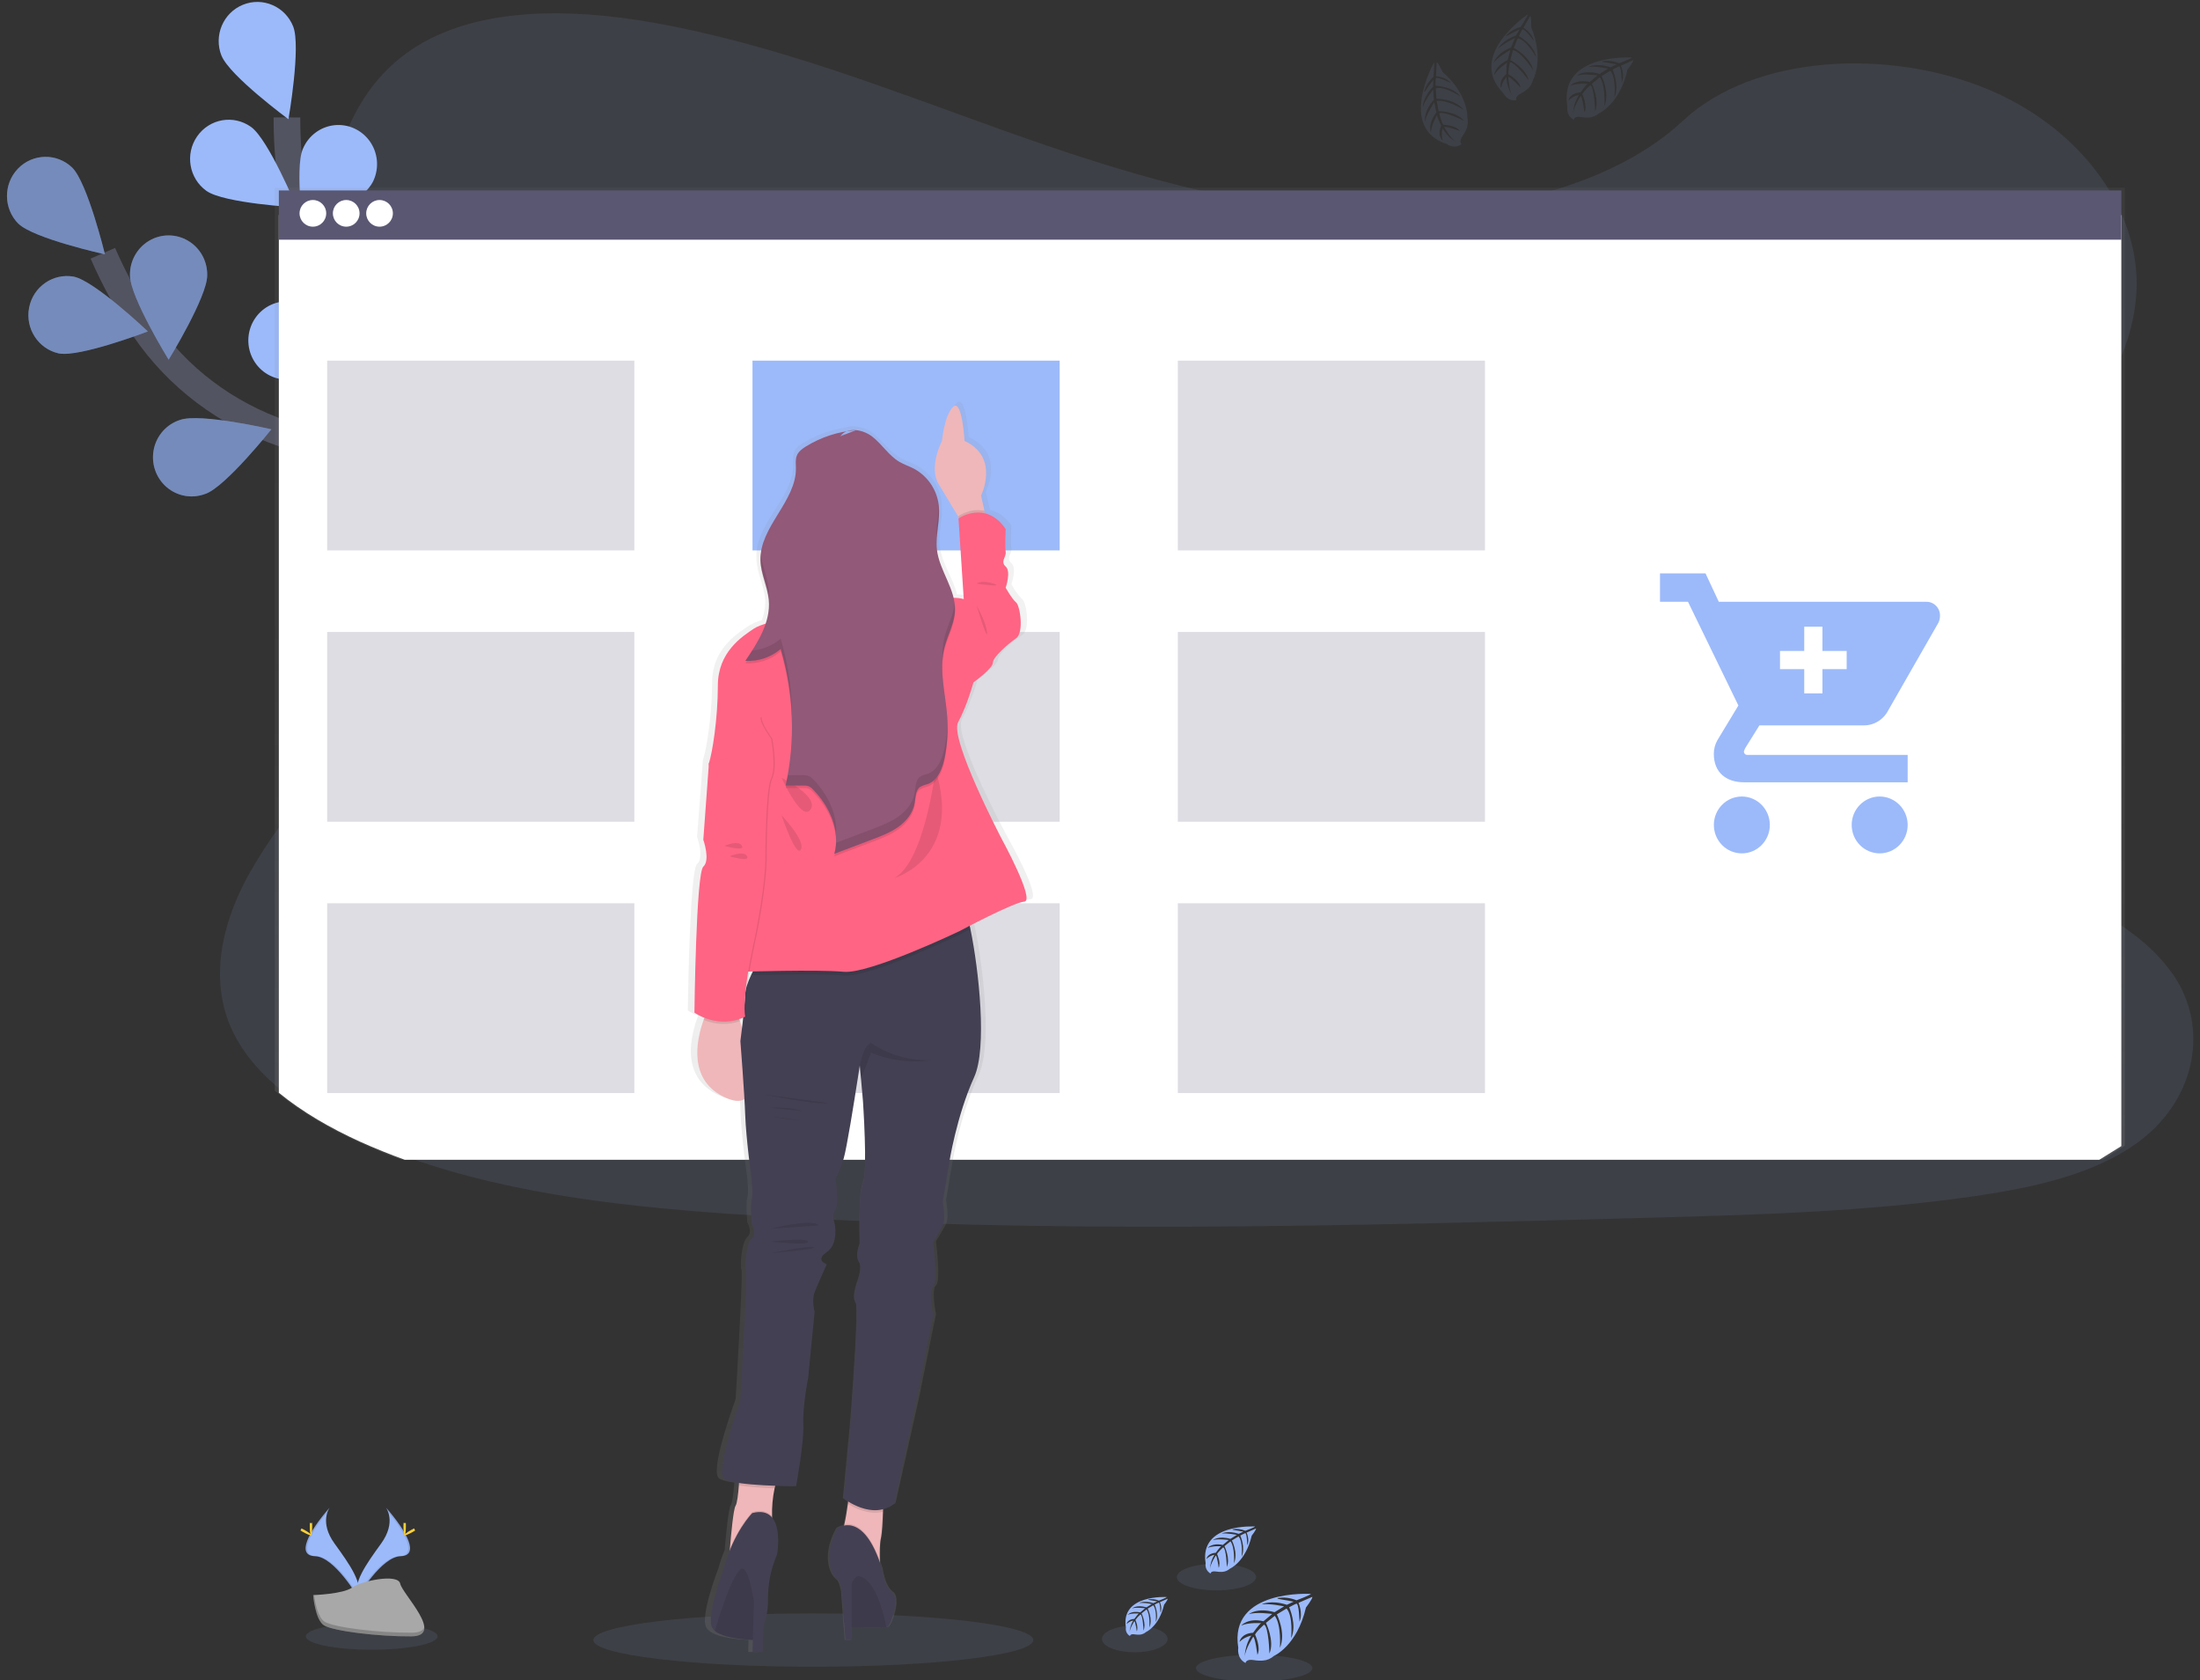<?xml version="1.0" encoding="UTF-8"?>
<svg width="165px" height="126px" viewBox="0 0 165 126" version="1.1" xmlns="http://www.w3.org/2000/svg" xmlns:xlink="http://www.w3.org/1999/xlink">
    <rect x="0" y="0" width="165" height="126" fill="#333333" stroke="none"/>
    <!-- Generator: Sketch 60 (88103) - https://sketch.com -->
    <title>add_to_cart</title>
    <desc>Created with Sketch.</desc>
    <defs>
        <linearGradient x1="49.999%" y1="100%" x2="49.999%" y2="0%" id="linearGradient-1">
            <stop stop-color="#808080" stop-opacity="0.25" offset="0%"></stop>
            <stop stop-color="#808080" stop-opacity="0.12" offset="54%"></stop>
            <stop stop-color="#808080" stop-opacity="0.1" offset="100%"></stop>
        </linearGradient>
        <linearGradient x1="50.014%" y1="99.998%" x2="50.014%" y2="-0.009%" id="linearGradient-2">
            <stop stop-color="#808080" stop-opacity="0.25" offset="0%"></stop>
            <stop stop-color="#808080" stop-opacity="0.12" offset="54%"></stop>
            <stop stop-color="#808080" stop-opacity="0.1" offset="100%"></stop>
        </linearGradient>
    </defs>
    <g id="Page-1" stroke="none" stroke-width="1" fill="none" fill-rule="evenodd">
        <g id="Homepage" transform="translate(-891, -948)">
            <g id="Use-Cases-Section" transform="translate(101, 840)">
                <g id="Ecommerce" transform="translate(790, 108)">
                    <g id="add_to_cart">
                        <path d="M160.536,85.526 C160.389,85.632 160.255,85.735 160.111,85.836 C159.581,86.207 159.026,86.542 158.45,86.839 C155.433,88.415 151.714,89.185 148.091,89.708 C139.966,90.881 131.672,91.109 123.412,91.333 C101.095,91.94 78.724,92.546 56.461,91.147 C47.665,90.595 38.675,89.671 30.704,86.839 C29.562,86.434 28.442,85.988 27.344,85.5 C25.123,84.511 22.99,83.307 21.216,81.869 C19.55,80.521 18.198,78.973 17.39,77.213 C15.706,73.547 16.597,69.43 18.52,65.836 C19.319,64.383 20.22,62.987 21.216,61.658 C22.701,59.635 24.339,57.67 25.833,55.648 C31.149,48.462 34.617,39.37 29.71,31.999 C28.3,29.881 26.262,28.022 25.113,25.812 C23.647,22.984 23.76,19.844 24.226,16.794 C24.287,16.407 24.351,16.023 24.418,15.644 C25.214,11.121 26.712,6.248 31.332,3.425 C36.13,0.491 42.944,0.639 48.899,1.682 C58.16,3.32 66.702,6.731 75.336,9.81 C83.969,12.889 93.001,15.702 102.489,16.004 C110.868,16.271 120.64,14.271 126.201,9.073 C131.601,4.025 141.753,3.64 149.07,6.69 C154.093,8.783 157.84,12.553 159.42,16.794 C159.74,17.646 159.971,18.527 160.108,19.426 C160.235,20.247 160.276,21.079 160.231,21.908 C160.209,22.317 160.167,22.723 160.108,23.124 C158.885,31.492 150.085,38.093 144.735,45.569 C142.121,49.22 140.276,53.606 142.073,57.543 C144.815,63.543 154.348,65.677 160.105,70.141 C161.188,70.954 162.142,71.923 162.934,73.017 C165.727,76.991 164.697,82.357 160.536,85.526 Z" id="Path" fill="#9CBAFA" opacity="0.1"></path>
                        <g id="d00831fc-a64a-413c-b5dd-d7bd6eafa01d" transform="translate(0.5, 0)">
                            <path d="M37.493,47.979 C37.493,47.979 30.808,35.976 20.734,32.519 C16.506,31.067 12.817,28.338 10.294,24.607 C9.099,22.835 8.068,20.956 7.213,18.994" id="Path" stroke="#535461" stroke-width="2"></path>
                            <path d="M0.878,16.772 C2.026,17.895 7.371,19.073 7.371,19.073 C7.371,19.073 6.063,13.696 4.912,12.567 C3.761,11.462 1.947,11.501 0.842,12.654 C-0.262,13.807 -0.246,15.645 0.878,16.778 L0.878,16.772 Z" id="Path" fill="#9CBAFA"></path>
                            <path d="M3.902,26.503 C5.47,26.818 10.587,24.855 10.587,24.855 C10.587,24.855 6.598,21.063 5.028,20.747 C3.477,20.471 1.991,21.501 1.685,23.067 C1.379,24.633 2.364,26.159 3.902,26.503 L3.902,26.503 Z" id="Path" fill="#9CBAFA"></path>
                            <path d="M14.911,37.037 C16.422,36.507 19.852,32.197 19.852,32.197 C19.852,32.197 14.521,30.961 13.011,31.492 C12.003,31.809 11.244,32.658 11.033,33.706 C10.821,34.755 11.19,35.837 11.995,36.53 C12.8,37.223 13.913,37.417 14.901,37.037 L14.911,37.037 Z" id="Path" fill="#9CBAFA"></path>
                            <path d="M25.011,43.101 C26.589,42.836 30.693,39.177 30.693,39.177 C30.693,39.177 25.646,37.047 24.068,37.31 C22.49,37.574 21.421,39.085 21.682,40.684 C21.942,42.283 23.433,43.365 25.011,43.101 L25.011,43.101 Z" id="Path" fill="#9CBAFA"></path>
                            <path d="M15.04,20.653 C15.04,22.273 12.148,26.974 12.148,26.974 C12.148,26.974 9.25,22.276 9.249,20.656 C9.225,19.592 9.772,18.599 10.678,18.06 C11.583,17.521 12.706,17.521 13.611,18.06 C14.517,18.599 15.064,19.592 15.04,20.656 L15.04,20.653 Z" id="Path" fill="#9CBAFA"></path>
                            <path d="M26.765,27.908 C26.287,29.454 22.138,33.061 22.138,33.061 C22.138,33.061 20.76,27.694 21.233,26.141 C21.76,24.663 23.343,23.869 24.823,24.339 C26.302,24.809 27.154,26.376 26.755,27.894 L26.765,27.908 Z" id="Path" fill="#9CBAFA"></path>
                            <path d="M37.206,36.529 C36.993,38.135 33.506,42.4 33.506,42.4 C33.506,42.4 31.253,37.353 31.471,35.747 C31.706,34.161 33.153,33.06 34.721,33.274 C36.289,33.488 37.398,34.937 37.211,36.529 L37.206,36.529 Z" id="Path" fill="#9CBAFA"></path>
                            <path d="M0.878,16.772 C2.026,17.895 7.371,19.073 7.371,19.073 C7.371,19.073 6.063,13.696 4.912,12.567 C3.761,11.462 1.947,11.501 0.842,12.654 C-0.262,13.807 -0.246,15.645 0.878,16.778 L0.878,16.772 Z" id="Path" fill="#000000" opacity="0.25"></path>
                            <path d="M3.902,26.503 C5.47,26.818 10.587,24.855 10.587,24.855 C10.587,24.855 6.598,21.063 5.028,20.747 C3.477,20.471 1.991,21.501 1.685,23.067 C1.379,24.633 2.364,26.159 3.902,26.503 L3.902,26.503 Z" id="Path" fill="#000000" opacity="0.25"></path>
                            <path d="M14.911,37.037 C16.422,36.507 19.852,32.197 19.852,32.197 C19.852,32.197 14.521,30.961 13.011,31.492 C12.003,31.809 11.244,32.658 11.033,33.706 C10.821,34.755 11.19,35.837 11.995,36.53 C12.8,37.223 13.913,37.417 14.901,37.037 L14.911,37.037 Z" id="Path" fill="#000000" opacity="0.25"></path>
                            <path d="M25.011,43.101 C26.589,42.836 30.693,39.177 30.693,39.177 C30.693,39.177 25.646,37.047 24.068,37.31 C22.49,37.574 21.421,39.085 21.682,40.684 C21.942,42.283 23.433,43.365 25.011,43.101 L25.011,43.101 Z" id="Path" fill="#000000" opacity="0.25"></path>
                            <path d="M15.04,20.653 C15.04,22.273 12.148,26.974 12.148,26.974 C12.148,26.974 9.25,22.276 9.249,20.656 C9.225,19.592 9.772,18.599 10.678,18.06 C11.583,17.521 12.706,17.521 13.611,18.06 C14.517,18.599 15.064,19.592 15.04,20.656 L15.04,20.653 Z" id="Path" fill="#000000" opacity="0.25"></path>
                            <path d="M26.765,27.908 C26.287,29.454 22.138,33.061 22.138,33.061 C22.138,33.061 20.76,27.694 21.233,26.141 C21.76,24.663 23.343,23.869 24.823,24.339 C26.302,24.809 27.154,26.376 26.755,27.894 L26.765,27.908 Z" id="Path" fill="#000000" opacity="0.25"></path>
                            <path d="M37.206,36.529 C36.993,38.135 33.506,42.4 33.506,42.4 C33.506,42.4 31.253,37.353 31.471,35.747 C31.706,34.161 33.153,33.06 34.721,33.274 C36.289,33.488 37.398,34.937 37.211,36.529 L37.206,36.529 Z" id="Path" fill="#000000" opacity="0.25"></path>
                            <path d="M37.108,47.741 C37.108,47.741 35.8,34.021 27.97,26.724 C24.687,23.661 22.405,19.656 21.59,15.204 C21.207,13.094 21.017,10.952 21.02,8.806" id="Path" stroke="#535461" stroke-width="2"></path>
                            <path d="M16.116,4.179 C16.714,5.682 21.134,8.943 21.134,8.943 C21.134,8.943 22.086,3.488 21.488,1.985 C20.89,0.48 19.202,-0.248 17.717,0.358 C16.232,0.964 15.513,2.674 16.111,4.179 L16.116,4.179 Z" id="Path" fill="#9CBAFA"></path>
                            <path d="M14.983,14.316 C16.291,15.248 21.751,15.553 21.751,15.553 C21.751,15.553 19.634,10.45 18.326,9.518 C17.018,8.582 15.21,8.898 14.287,10.224 C13.364,11.549 13.676,13.381 14.983,14.316 Z" id="Path" fill="#9CBAFA"></path>
                            <path d="M20.842,28.463 C22.44,28.6 27.3,26.069 27.3,26.069 C27.3,26.069 22.921,22.751 21.327,22.616 C20.283,22.503 19.26,22.972 18.654,23.841 C18.049,24.71 17.955,25.843 18.409,26.803 C18.863,27.762 19.794,28.397 20.842,28.463 L20.842,28.463 Z" id="Path" fill="#9CBAFA"></path>
                            <path d="M27.649,38.157 C29.198,38.563 34.414,36.903 34.414,36.903 C34.414,36.903 30.651,32.883 29.104,32.477 C27.566,32.099 26.015,33.041 25.618,34.592 C25.221,36.143 26.126,37.73 27.65,38.157 L27.649,38.157 Z" id="Path" fill="#9CBAFA"></path>
                            <path d="M27.511,13.542 C26.864,15.023 22.338,18.131 22.338,18.131 C22.338,18.131 21.568,12.648 22.215,11.165 C22.623,10.189 23.518,9.511 24.558,9.392 C25.598,9.274 26.62,9.732 27.232,10.592 C27.844,11.452 27.95,12.58 27.511,13.542 L27.511,13.542 Z" id="Path" fill="#9CBAFA"></path>
                            <path d="M35.329,24.979 C34.274,26.197 29.038,27.791 29.038,27.791 C29.038,27.791 29.922,22.326 30.978,21.108 C31.661,20.321 32.706,19.962 33.72,20.167 C34.735,20.372 35.564,21.11 35.896,22.103 C36.228,23.095 36.012,24.192 35.329,24.979 L35.329,24.979 Z" id="Path" fill="#9CBAFA"></path>
                            <path d="M41.433,37.154 C40.596,38.535 35.701,41.003 35.701,41.003 C35.701,41.003 35.661,35.464 36.498,34.083 C37.335,32.701 39.12,32.267 40.484,33.116 C41.849,33.964 42.276,35.772 41.439,37.154 L41.433,37.154 Z" id="Path" fill="#9CBAFA"></path>
                        </g>
                        <ellipse id="Oval" fill="#9CBAFA" opacity="0.1" cx="61" cy="123" rx="16.5" ry="2"></ellipse>
                        <g id="5cfdbbb0-8197-4f02-a5fd-2740d54b5dec" transform="translate(22.5, 113)">
                            <ellipse id="Oval" fill="#9CBAFA" opacity="0.1" cx="5.38" cy="9.722" rx="4.942" ry="1"></ellipse>
                            <path d="M6.453,0.072 C6.453,0.072 7.254,1.146 6.083,2.761 C4.912,4.377 3.946,5.75 4.332,6.761 C4.332,6.761 6.099,3.751 7.542,3.709 C8.984,3.667 8.038,1.883 6.453,0.072 Z" id="Path" fill="#9CBAFA"></path>
                            <path d="M6.453,0.072 C6.523,0.176 6.578,0.289 6.617,0.409 C8.02,2.098 8.768,3.674 7.419,3.713 C6.163,3.751 4.655,6.052 4.295,6.633 C4.306,6.678 4.321,6.722 4.337,6.766 C4.337,6.766 6.103,3.755 7.546,3.713 C8.989,3.671 8.038,1.883 6.453,0.072 Z" id="Path" fill="#000000" opacity="0.1"></path>
                            <path d="M7.943,1.44 C7.943,1.819 7.902,2.125 7.851,2.125 C7.8,2.125 7.758,1.826 7.758,1.44 C7.758,1.055 7.81,1.24 7.861,1.24 C7.912,1.24 7.943,1.062 7.943,1.44 Z" id="Path" fill="#FFD037"></path>
                            <path d="M8.455,1.892 C8.131,2.073 7.848,2.182 7.823,2.135 C7.798,2.089 8.042,1.905 8.366,1.724 C8.69,1.544 8.561,1.675 8.586,1.724 C8.611,1.774 8.779,1.711 8.455,1.892 Z" id="Path" fill="#FFD037"></path>
                            <path d="M2.22,0.072 C2.22,0.072 1.419,1.146 2.591,2.761 C3.762,4.377 4.728,5.75 4.341,6.761 C4.341,6.761 2.575,3.751 1.132,3.709 C-0.311,3.667 0.639,1.883 2.22,0.072 Z" id="Path" fill="#9CBAFA"></path>
                            <path d="M2.22,0.072 C2.15,0.176 2.095,0.289 2.057,0.409 C0.654,2.098 -0.095,3.674 1.255,3.713 C2.512,3.751 4.019,6.052 4.379,6.633 C4.368,6.678 4.354,6.723 4.337,6.766 C4.337,6.766 2.57,3.755 1.128,3.713 C-0.315,3.671 0.639,1.883 2.22,0.072 Z" id="Path" fill="#000000" opacity="0.1"></path>
                            <path d="M0.731,1.44 C0.731,1.819 0.772,2.125 0.823,2.125 C0.874,2.125 0.916,1.826 0.916,1.44 C0.916,1.055 0.864,1.24 0.813,1.24 C0.761,1.24 0.731,1.062 0.731,1.44 Z" id="Path" fill="#FFD037"></path>
                            <path d="M0.22,1.892 C0.544,2.073 0.826,2.182 0.85,2.135 C0.875,2.089 0.632,1.905 0.308,1.724 C-0.016,1.544 0.112,1.675 0.088,1.724 C0.063,1.774 -0.104,1.711 0.22,1.892 Z" id="Path" fill="#FFD037"></path>
                            <path d="M0.986,6.626 C0.986,6.626 3.227,6.554 3.904,6.062 C4.58,5.571 7.349,4.98 7.517,5.771 C7.685,6.561 10.884,9.699 8.354,9.72 C5.825,9.741 2.477,9.317 1.803,8.897 C1.129,8.477 0.986,6.626 0.986,6.626 Z" id="Path" fill="#A8A8A8"></path>
                            <path d="M8.398,9.445 C5.868,9.466 2.521,9.042 1.847,8.622 C1.333,8.301 1.129,7.151 1.06,6.623 L0.986,6.623 C0.986,6.623 1.132,8.472 1.802,8.894 C2.471,9.315 5.823,9.738 8.353,9.717 C9.082,9.717 9.336,9.445 9.321,9.051 C9.221,9.293 8.942,9.441 8.398,9.445 Z" id="Path" fill="#000000" opacity="0.2"></path>
                            <path d="M75.81,6.537 C75.81,6.537 69.643,6.156 70.371,10.584 C70.371,10.584 70.225,11.365 70.918,11.721 C70.918,11.721 70.929,11.394 71.551,11.504 C71.772,11.542 71.997,11.553 72.22,11.537 C72.523,11.517 72.811,11.395 73.04,11.19 L73.04,11.19 C73.04,11.19 74.773,10.458 75.447,7.555 C75.447,7.555 75.946,6.921 75.927,6.759 L74.886,7.207 C74.886,7.207 75.241,7.976 74.961,8.616 C74.961,8.616 74.928,7.235 74.728,7.271 C74.687,7.271 74.187,7.537 74.187,7.537 C74.187,7.537 74.799,8.882 74.333,9.85 C74.333,9.85 74.508,8.206 73.991,7.634 L73.262,8.072 C73.262,8.072 73.977,9.456 73.492,10.585 C73.492,10.585 73.616,8.853 73.109,8.178 L72.445,8.709 C72.445,8.709 73.116,10.073 72.706,11.01 C72.706,11.01 72.654,8.994 72.301,8.841 C72.301,8.841 71.717,9.366 71.631,9.589 C71.631,9.589 72.091,10.578 71.806,11.101 C71.806,11.101 71.631,9.756 71.487,9.756 C71.487,9.756 70.903,10.653 70.848,11.25 C70.848,11.25 70.874,10.343 71.347,9.665 C71.013,9.73 70.705,9.894 70.461,10.136 C70.461,10.136 70.552,9.506 71.482,9.451 C71.482,9.451 71.961,8.776 72.089,8.735 C72.089,8.735 71.156,8.655 70.59,8.912 C70.59,8.912 71.087,8.314 72.26,8.587 L72.915,8.041 C72.915,8.041 71.687,7.867 71.164,8.059 C71.164,8.059 71.765,7.533 73.091,7.909 L73.806,7.473 C73.806,7.473 72.757,7.241 72.133,7.323 C72.133,7.323 72.792,6.959 74.015,7.353 L74.525,7.119 C74.525,7.119 73.756,6.969 73.532,6.941 C73.307,6.912 73.296,6.853 73.296,6.853 C73.782,6.77 74.281,6.826 74.738,7.017 C74.738,7.017 75.829,6.608 75.81,6.537 Z" id="Path" fill="#9CBAFA"></path>
                            <ellipse id="Oval" fill="#9CBAFA" opacity="0.1" cx="71.563" cy="12.106" rx="4.365" ry="1"></ellipse>
                            <path d="M65.006,6.773 C65.006,6.773 61.528,6.558 61.942,9.055 C61.899,9.315 62.024,9.573 62.251,9.696 C62.251,9.696 62.251,9.511 62.609,9.574 C62.733,9.594 62.859,9.601 62.985,9.593 C63.156,9.58 63.318,9.512 63.448,9.397 L63.448,9.397 C63.448,9.397 64.425,8.983 64.806,7.347 C64.806,7.347 65.086,6.99 65.076,6.899 L64.492,7.154 C64.492,7.154 64.692,7.589 64.534,7.949 C64.534,7.949 64.515,7.171 64.403,7.189 C64.38,7.189 64.098,7.338 64.098,7.338 C64.098,7.338 64.442,8.085 64.183,8.643 C64.183,8.643 64.281,7.712 63.99,7.392 L63.577,7.64 C63.577,7.64 63.98,8.42 63.707,9.057 C63.707,9.057 63.777,8.079 63.49,7.7 L63.116,7.999 C63.116,7.999 63.494,8.768 63.262,9.296 C63.262,9.296 63.232,8.159 63.033,8.073 C62.891,8.196 62.764,8.336 62.656,8.49 C62.656,8.49 62.915,9.049 62.755,9.344 C62.755,9.344 62.656,8.586 62.575,8.583 C62.575,8.583 62.249,9.085 62.215,9.429 C62.23,9.11 62.326,8.801 62.495,8.532 C62.307,8.569 62.134,8.661 61.996,8.797 C61.996,8.797 62.047,8.441 62.58,8.411 C62.58,8.411 62.848,8.03 62.921,8.008 C62.921,8.008 62.394,7.961 62.075,8.106 C62.075,8.106 62.356,7.772 63.017,7.924 L63.386,7.615 C63.386,7.615 62.693,7.518 62.4,7.625 C62.4,7.625 62.739,7.326 63.487,7.544 L63.888,7.299 C63.579,7.229 63.262,7.201 62.946,7.216 C62.946,7.216 63.318,7.011 64.006,7.232 L64.298,7.101 C64.298,7.101 63.86,7.013 63.739,6.999 C63.618,6.986 63.605,6.95 63.605,6.95 C63.88,6.903 64.161,6.935 64.419,7.042 C64.419,7.042 65.016,6.814 65.006,6.773 Z" id="Path" fill="#9CBAFA"></path>
                            <ellipse id="Oval" fill="#9CBAFA" opacity="0.1" cx="62.61" cy="9.914" rx="2.461" ry="1"></ellipse>
                            <path d="M71.624,1.482 C71.624,1.482 67.427,1.222 67.922,4.236 C67.869,4.55 68.02,4.862 68.295,5.01 C68.295,5.01 68.295,4.788 68.725,4.861 C68.876,4.885 69.028,4.893 69.18,4.883 C69.387,4.868 69.583,4.785 69.739,4.647 L69.739,4.647 C69.739,4.647 70.919,4.148 71.377,2.171 C71.377,2.171 71.717,1.741 71.704,1.63 L70.995,1.94 C70.995,1.94 71.237,2.464 71.048,2.899 C71.048,2.899 71.024,1.959 70.887,1.981 C70.861,1.981 70.52,2.162 70.52,2.162 C70.52,2.162 70.937,3.075 70.622,3.737 C70.622,3.737 70.741,2.613 70.39,2.228 L69.891,2.527 C69.891,2.527 70.378,3.468 70.048,4.238 C70.048,4.238 70.133,3.059 69.786,2.594 L69.334,2.954 C69.334,2.954 69.792,3.882 69.513,4.52 C69.513,4.52 69.477,3.148 69.236,3.044 C69.236,3.044 68.841,3.401 68.781,3.547 C68.781,3.547 69.094,4.221 68.899,4.577 C68.899,4.577 68.781,3.664 68.683,3.659 C68.683,3.659 68.289,4.257 68.245,4.68 C68.264,4.296 68.381,3.924 68.584,3.601 C68.357,3.645 68.147,3.757 67.981,3.921 C67.981,3.921 68.043,3.492 68.682,3.455 C68.682,3.455 69.007,2.996 69.094,2.968 C69.094,2.968 68.458,2.914 68.073,3.089 C68.073,3.089 68.412,2.684 69.211,2.867 L69.657,2.495 C69.657,2.495 68.82,2.377 68.466,2.507 C68.466,2.507 68.874,2.15 69.779,2.41 L70.264,2.111 C70.264,2.111 69.551,1.962 69.126,2.011 C69.126,2.011 69.574,1.763 70.407,2.031 L70.754,1.872 C70.754,1.872 70.231,1.766 70.078,1.75 C69.924,1.733 69.917,1.69 69.917,1.69 C70.248,1.634 70.588,1.672 70.899,1.802 C70.899,1.802 71.638,1.53 71.624,1.482 Z" id="Path" fill="#9CBAFA"></path>
                            <ellipse id="Oval" fill="#9CBAFA" opacity="0.1" cx="68.734" cy="5.273" rx="2.971" ry="1"></ellipse>
                        </g>
                        <g id="1cf578eb-5ffb-4cd7-95b8-45aaaddab7e0" transform="translate(20.5, 14)">
                            <path d="M138.869,71.923 L138.869,0.079 L0.109,0.079 L0.109,67.802 C1.882,69.291 4.012,70.544 6.235,71.574 C7.33,72.082 8.448,72.547 9.59,72.968 L137.213,72.968 L138.869,71.923 Z" id="Path" fill="url(#linearGradient-1)"></path>
                            <path d="M138.6,71.953 L138.6,2.136 L0.413,2.136 L0.413,67.953 C2.178,69.401 4.3,70.619 6.51,71.625 C7.601,72.115 8.715,72.566 9.853,72.979 L136.948,72.979 L138.6,71.953 Z" id="Path" fill="#FFFFFF"></path>
                            <rect id="Rectangle" fill="#5A5773" x="0.414" y="0.283" width="138.186" height="3.693"></rect>
                        </g>
                        <g id="6703b009-63cb-4af0-a0d7-9948e224c180" transform="translate(22.5, 15)" fill="#FFFFFF">
                            <ellipse id="Oval" cx="0.966" cy="1" rx="1" ry="1"></ellipse>
                            <ellipse id="Oval" cx="3.466" cy="1" rx="1" ry="1"></ellipse>
                            <ellipse id="Oval" cx="5.966" cy="1" rx="1" ry="1"></ellipse>
                        </g>
                        <g id="8c4e1fb4-b9ff-4530-b767-610e84618ea6" transform="translate(24.5, 27)">
                            <rect id="Rectangle" fill="#9CBAFA" x="31.937" y="0.046" width="23.038" height="14.233"></rect>
                            <rect id="Rectangle" fill="#5A5773" opacity="0.2" x="0.038" y="0.046" width="23.038" height="14.233"></rect>
                            <rect id="Rectangle" fill="#5A5773" opacity="0.2" x="63.835" y="0.046" width="23.038" height="14.233"></rect>
                            <rect id="Rectangle" fill="#5A5773" opacity="0.2" x="0.038" y="20.395" width="23.038" height="14.233"></rect>
                            <rect id="Rectangle" fill="#5A5773" opacity="0.2" x="31.937" y="20.395" width="23.038" height="14.233"></rect>
                            <rect id="Rectangle" fill="#5A5773" opacity="0.2" x="63.835" y="20.395" width="23.038" height="14.233"></rect>
                            <rect id="Rectangle" fill="#5A5773" opacity="0.2" x="0.038" y="40.742" width="23.038" height="14.233"></rect>
                            <rect id="Rectangle" fill="#5A5773" opacity="0.2" x="31.937" y="40.742" width="23.038" height="14.233"></rect>
                            <rect id="Rectangle" fill="#5A5773" opacity="0.2" x="63.835" y="40.742" width="23.038" height="14.233"></rect>
                        </g>
                        <g id="2796dd85-6618-42ad-b8a0-d6b4cc80ab2d" transform="translate(51.5, 30)">
                            <path d="M24.035,32.715 C24.035,32.715 19.952,25.169 20.64,23.941 C21.329,22.713 21.836,20.936 21.836,20.936 C21.836,20.936 23.343,19.893 23.343,19.467 C23.343,19.041 24.537,18.055 25.166,17.626 C25.795,17.198 25.48,15.172 25.166,14.927 C24.853,14.682 24.354,13.822 24.354,13.822 C24.354,13.822 24.79,12.596 24.354,12.227 C23.919,11.859 24.418,11.493 24.354,11.123 C24.29,10.753 24.354,9.406 24.354,9.406 C23.844,8.689 23.279,8.354 22.748,8.231 L22.701,8.037 L22.433,6.893 C22.433,6.893 23.74,4.359 21.619,3.033 C21.469,2.938 21.312,2.855 21.15,2.783 C21.15,2.783 21.15,2.722 21.138,2.617 C21.109,2.238 21.021,1.295 20.831,0.677 C20.72,0.322 20.576,0.082 20.395,0.137 C20.35,0.15 20.309,0.173 20.276,0.206 C20.189,0.285 20.114,0.375 20.051,0.474 C20.051,0.474 20.051,0.474 20.051,0.474 C20.048,0.48 20.045,0.486 20.04,0.491 C19.8,0.928 19.631,1.401 19.541,1.893 C19.476,2.184 19.428,2.478 19.395,2.774 C19.304,2.951 19.223,3.133 19.153,3.319 C18.896,3.994 18.595,5.161 19.143,6.025 C19.607,6.759 20.234,7.768 20.688,8.503 L20.703,8.526 L20.73,8.572 L20.682,8.602 L20.682,8.716 L20.724,9.334 L21.076,14.677 C20.97,14.646 20.863,14.623 20.754,14.608 C20.598,14.585 20.441,14.575 20.284,14.577 C19.978,13.36 19.137,12.227 18.977,10.955 C18.962,10.828 18.953,10.7 18.952,10.572 C18.965,9.772 19.163,8.968 19.147,8.169 C19.147,8.022 19.147,7.875 19.133,7.729 L19.133,7.729 C19.133,7.689 19.125,7.648 19.121,7.607 C18.96,6.427 18.233,5.403 17.179,4.87 C16.814,4.687 16.419,4.565 16.065,4.364 C15.246,3.9 14.721,3.062 13.978,2.488 C13.424,2.061 12.598,1.832 11.98,2.047 C11.653,2.097 11.329,2.165 11.009,2.25 L11.009,2.25 C10.228,2.457 9.48,2.771 8.785,3.184 C8.69,3.242 8.596,3.3 8.506,3.368 C8.309,3.498 8.154,3.682 8.057,3.898 C7.995,4.082 7.971,4.276 7.987,4.469 C7.987,4.609 7.987,4.751 7.996,4.891 C7.955,7.241 5.451,9.059 5.245,11.353 C5.245,11.408 5.236,11.462 5.233,11.516 C5.233,11.533 5.233,11.549 5.233,11.566 C5.233,11.633 5.233,11.7 5.233,11.768 L5.233,11.768 C5.233,11.798 5.233,11.828 5.233,11.859 C5.233,11.89 5.233,11.92 5.233,11.951 C5.27,12.957 5.787,13.894 5.881,14.896 C5.89,14.986 5.894,15.074 5.896,15.163 C5.88,15.624 5.793,16.078 5.639,16.512 C5.324,16.597 5.021,16.721 4.737,16.882 C3.976,17.377 2.601,18.232 2.1,19.866 C1.971,20.291 1.907,20.732 1.91,21.176 C1.902,22.745 1.76,24.31 1.486,25.854 C1.423,26.243 1.333,26.628 1.219,27.004 C1.208,27.041 1.205,27.08 1.21,27.118 L0.908,31.083 L0.854,31.781 L0.779,32.774 C0.779,32.774 0.8,32.834 0.832,32.935 C0.88,33.086 0.919,33.239 0.951,33.394 C1.036,33.73 1.049,34.08 0.991,34.422 C0.961,34.567 0.887,34.699 0.779,34.799 C0.769,34.807 0.761,34.817 0.754,34.827 C0.668,34.949 0.591,35.312 0.524,35.837 C0.498,36.043 0.474,36.278 0.449,36.522 C0.304,38.086 0.214,40.427 0.158,42.363 C0.106,44.273 0.087,45.781 0.087,45.781 C0.332,45.941 0.593,46.072 0.867,46.172 C0.847,46.223 0.825,46.276 0.805,46.332 C0.558,46.98 0.398,47.659 0.331,48.35 C0.209,49.794 0.609,51.397 2.6,52.223 C2.727,52.276 2.858,52.322 2.991,52.358 C3.426,52.475 3.747,52.443 3.984,52.296 C3.984,52.383 3.994,52.467 3.999,52.55 C4.019,52.909 4.037,53.236 4.045,53.511 C4.108,55.229 4.529,58.234 4.529,58.234 C4.529,58.234 4.674,59.462 4.548,59.83 C4.421,60.197 4.548,61.67 4.548,61.67 C4.548,61.67 4.984,62.404 4.548,62.774 C4.112,63.145 3.983,64.978 4.112,65.229 C4.116,65.237 4.119,65.247 4.119,65.257 C4.215,65.866 3.673,74.922 3.673,74.922 C3.673,74.922 3.161,76.309 2.753,77.748 C2.355,79.149 2.055,80.601 2.424,80.872 C2.607,81.007 3.033,81.109 3.573,81.187 C3.573,81.247 3.564,81.307 3.559,81.369 C3.506,82.016 3.424,82.714 3.304,82.89 C3.132,83.14 2.95,85.076 2.861,86.122 L2.853,86.238 C2.667,86.684 2.51,87.142 2.385,87.609 C2.385,87.609 0.995,91.134 1.466,92.049 C1.509,92.132 1.568,92.205 1.638,92.265 L1.638,92.265 C1.652,92.28 1.667,92.294 1.683,92.307 C2.353,92.849 4.031,92.962 4.639,92.987 L4.616,93.859 L4.616,93.891 L5.408,93.891 L5.408,93.869 C5.408,93.759 5.425,93.254 5.451,92.578 C5.451,92.458 5.46,92.332 5.466,92.202 C5.466,92.101 5.476,91.998 5.48,91.892 C5.714,91.266 5.83,90.601 5.825,89.932 C5.825,89.163 5.928,88.399 6.13,87.658 C6.229,87.276 6.364,86.905 6.532,86.549 C6.532,86.549 6.779,85.227 6.435,84.292 C6.369,84.106 6.271,83.934 6.144,83.783 C6.144,83.753 6.144,83.722 6.144,83.689 C6.144,83.657 6.144,83.619 6.144,83.582 C6.144,83.545 6.144,83.522 6.144,83.49 C6.136,82.857 6.199,82.225 6.33,81.607 C6.329,81.597 6.329,81.587 6.33,81.577 C6.342,81.526 6.355,81.477 6.368,81.43 L6.377,81.398 L6.634,81.407 C7.422,81.429 8.002,81.429 8.002,81.429 C8.002,81.429 8.631,78.177 8.568,76.767 C8.568,76.705 8.568,76.641 8.568,76.576 C8.547,75.175 8.949,73.27 8.949,73.27 L9.456,68.298 C9.456,68.298 9.205,67.438 9.456,66.83 C9.611,66.451 9.932,65.747 10.156,65.262 C10.261,65.038 10.343,64.861 10.378,64.785 L10.399,64.744 C10.319,64.717 10.244,64.678 10.175,64.631 L10.175,64.631 C9.97,64.493 9.787,64.223 10.4,63.825 C11.343,63.211 11.029,61.677 11.029,61.677 C11.029,61.677 10.752,61.125 11.078,60.634 C11.405,60.144 11.078,58.303 11.078,58.303 C11.348,57.817 11.564,57.302 11.723,56.769 C11.957,56.034 12.548,52.443 12.827,50.712 C12.919,50.143 12.972,49.776 12.972,49.776 L12.981,49.866 L12.99,49.962 L12.99,49.962 L13.068,50.781 L13.078,50.889 L13.224,52.436 C13.224,52.436 13.514,56.501 13.333,58.095 C13.333,58.105 13.333,58.115 13.333,58.124 C13.318,58.289 13.283,58.452 13.227,58.608 C12.893,59.371 12.954,62.406 12.971,63.077 C12.971,63.131 12.971,63.175 12.971,63.212 C12.971,63.249 12.734,63.811 12.794,64.249 L12.794,64.249 C12.806,64.36 12.845,64.466 12.908,64.557 C12.995,64.7 13.035,64.868 13.02,65.035 L13.02,65.049 C13.019,65.12 13.013,65.191 13.003,65.261 C12.959,65.545 12.885,65.824 12.782,66.092 C12.782,66.092 12.445,66.988 12.573,67.457 C12.573,67.457 12.573,67.457 12.573,67.457 C12.588,67.517 12.617,67.574 12.656,67.623 C12.685,67.677 12.702,67.737 12.704,67.799 C12.703,67.804 12.703,67.81 12.704,67.815 C12.821,68.804 12.518,73.167 12.338,75.555 C12.265,76.498 12.213,77.133 12.213,77.133 L11.715,82.347 L11.764,82.382 C11.821,82.423 11.927,82.494 12.069,82.579 C12.069,82.579 12.069,82.579 12.069,82.591 L12.047,82.748 C11.976,83.25 11.88,83.835 11.776,84.281 C11.767,84.315 11.76,84.347 11.751,84.378 C11.56,84.412 11.379,84.485 11.218,84.594 C10.16,86.493 10.628,87.999 11.218,88.436 C11.385,88.56 11.498,88.905 11.574,89.334 L11.719,91.227 C11.719,91.303 11.719,91.374 11.719,91.444 C11.719,91.503 11.728,91.562 11.746,91.618 L11.792,92.192 L11.853,92.991 L12.335,92.991 L12.335,92.023 L12.361,92.023 C13.122,92.049 14.349,92.082 14.884,92.039 L14.898,92.039 C14.955,92.039 15.003,92.029 15.044,92.023 C15.073,92.019 15.101,92.011 15.128,92 C15.411,91.862 16.117,89.838 15.481,89.378 C14.845,88.918 14.704,87.615 14.704,87.615 C14.649,87.445 14.593,87.283 14.537,87.129 C14.537,87.095 14.537,87.063 14.537,87.029 C14.519,86.399 14.527,85.716 14.612,85.346 C14.708,84.939 14.758,84.084 14.778,83.335 C14.778,83.278 14.778,83.222 14.778,83.166 L14.778,83.149 C14.888,83.121 14.996,83.085 15.102,83.042 L15.125,83.031 C15.32,82.949 15.502,82.84 15.667,82.707 L17.445,74.74 L17.632,73.814 L18.7,68.542 C18.7,68.542 18.323,66.702 18.7,66.396 C18.838,66.285 18.875,65.809 18.867,65.258 C18.852,64.295 18.7,63.083 18.7,63.083 C18.7,63.083 19.202,62.285 19.455,61.795 C19.708,61.304 19.455,60.016 19.455,60.016 L19.95,57.067 C19.95,57.067 20.517,53.57 21.898,50.625 C22.915,48.458 22.267,42.608 21.608,39.495 C21.59,39.414 21.573,39.335 21.555,39.258 L21.555,39.246 C21.866,39.091 22.247,38.903 22.653,38.706 L22.807,38.633 C23.323,38.387 23.869,38.135 24.359,37.925 L24.391,37.911 C24.743,37.756 25.103,37.62 25.47,37.503 C25.578,37.47 25.689,37.447 25.801,37.434 C26.674,37.377 24.035,32.715 24.035,32.715 Z M4.381,42.695 L4.642,42.695 C4.612,42.752 4.583,42.811 4.554,42.87 C4.536,42.905 4.519,42.939 4.503,42.974 C4.407,43.175 4.318,43.381 4.246,43.582 C4.275,43.365 4.311,43.128 4.352,42.876 C4.362,42.82 4.372,42.754 4.381,42.695 Z M3.675,46.524 C3.676,46.517 3.676,46.51 3.675,46.504 L3.653,46.435 C3.637,46.388 3.623,46.341 3.608,46.288 C3.698,46.26 3.79,46.229 3.883,46.195 L3.901,46.195 C3.901,46.211 3.901,46.227 3.901,46.244 C3.894,46.313 3.885,46.382 3.877,46.449 L3.877,46.449 C3.878,46.458 3.878,46.467 3.877,46.476 C3.877,46.531 3.864,46.584 3.858,46.637 C3.845,46.743 3.832,46.846 3.82,46.944 C3.793,46.852 3.765,46.761 3.736,46.671 C3.707,46.623 3.691,46.573 3.675,46.524 Z" id="Shape" fill="url(#linearGradient-2)" fill-rule="nonzero"></path>
                            <path d="M22.528,9.174 L20.96,9.735 L20.39,8.78 C19.955,8.046 19.35,7.041 18.904,6.311 C18.117,5.028 19.147,3.071 19.147,3.071 C19.147,3.071 19.333,1.107 19.995,0.502 C20.658,-0.103 20.842,3.071 20.842,3.071 C23.502,4.293 22.077,7.168 22.077,7.168 L22.335,8.307 L22.528,9.174 Z" id="Path" fill="#EFB7B9"></path>
                            <path d="M22.528,9.174 L20.96,9.735 L20.39,8.78 L20.39,8.696 C20.39,8.696 21.289,8.072 22.338,8.307 L22.528,9.174 Z" id="Path" fill="#000000" opacity="0.1"></path>
                            <path d="M19.995,15.607 L20.781,14.934 L20.387,8.88 C20.387,8.88 22.421,7.473 23.926,9.675 C23.926,9.675 23.865,11.02 23.926,11.387 C23.987,11.754 23.503,12.122 23.926,12.487 C24.348,12.853 23.926,14.078 23.926,14.078 C23.926,14.078 24.404,14.934 24.706,15.178 C25.008,15.422 25.312,17.441 24.706,17.869 C24.1,18.296 22.964,19.276 22.964,19.703 C22.964,20.131 21.512,21.172 21.512,21.172 L20.236,19.467 L19.995,15.607 Z" id="Path" fill="#FF6484"></path>
                            <path d="M3.001,52.358 C0.07,51.101 0.72,48.03 1.272,46.483 C1.383,46.17 1.512,45.864 1.66,45.566 L3.304,44.557 C3.304,44.557 3.64,45.423 3.999,46.583 C4.831,49.282 5.788,53.555 3.001,52.358 Z" id="Path" fill="#EFB7B9"></path>
                            <path d="M7.03,80.38 C6.832,80.771 6.685,81.187 6.594,81.617 C6.449,82.309 6.386,83.015 6.406,83.722 C6.417,84.211 6.458,84.531 6.458,84.531 L3.193,86.802 C3.193,86.802 3.212,86.536 3.243,86.145 C3.328,85.105 3.503,83.175 3.669,82.926 C3.784,82.752 3.864,82.056 3.915,81.41 C3.965,80.764 3.986,80.197 3.986,80.197 C3.986,80.197 7.915,78.707 7.03,80.38 Z" id="Path" fill="#EFB7B9"></path>
                            <path d="M14.742,82.009 C14.742,82.009 14.742,82.641 14.718,83.375 C14.695,84.109 14.652,84.976 14.56,85.38 C14.476,85.75 14.47,86.43 14.486,87.057 C14.508,87.792 14.56,88.453 14.56,88.453 C14.56,88.453 11.226,85.265 11.566,85.013 C11.658,84.945 11.748,84.673 11.831,84.312 C11.932,83.871 12.024,83.284 12.092,82.785 C12.174,82.19 12.224,81.711 12.224,81.711 L14.742,82.009 Z" id="Path" fill="#EFB7B9"></path>
                            <path d="M7.03,80.38 C6.832,80.771 6.685,81.187 6.594,81.617 C5.701,81.593 4.809,81.524 3.922,81.41 C3.971,80.778 3.993,80.197 3.993,80.197 C3.993,80.197 7.915,78.707 7.03,80.38 Z" id="Path" fill="#000000" opacity="0.1"></path>
                            <path d="M14.742,82.009 C14.742,82.009 14.742,82.641 14.718,83.375 C13.678,83.644 12.609,83.106 12.092,82.788 C12.174,82.193 12.224,81.714 12.224,81.714 L14.742,82.009 Z" id="Path" fill="#000000" opacity="0.1"></path>
                            <path d="M21.567,50.769 C20.236,53.706 19.692,57.19 19.692,57.19 L19.208,60.128 C19.208,60.128 19.451,61.411 19.208,61.9 C18.965,62.39 18.482,63.186 18.482,63.186 C18.482,63.186 18.845,66.182 18.482,66.487 C18.119,66.793 18.482,68.627 18.482,68.627 L17.272,74.796 L15.578,82.745 C13.946,84.092 11.773,82.379 11.773,82.379 L12.252,77.181 C12.252,77.181 12.978,68.075 12.676,67.702 C12.374,67.329 12.797,66.173 12.797,66.173 C12.797,66.173 13.221,65.072 12.919,64.644 C12.617,64.217 12.978,63.299 12.978,63.299 C12.978,63.299 12.858,59.568 13.221,58.712 C13.584,57.856 13.221,52.559 13.221,52.559 L13.076,50.91 L12.991,49.996 L12.984,49.907 C12.984,49.907 12.929,50.272 12.839,50.839 C12.572,52.565 12.002,56.142 11.777,56.877 C11.624,57.408 11.416,57.92 11.157,58.406 C11.157,58.406 11.471,60.241 11.157,60.73 C10.843,61.219 11.109,61.77 11.109,61.77 C11.109,61.77 11.411,63.299 10.503,63.91 C9.595,64.521 10.503,64.828 10.503,64.828 C10.503,64.828 9.838,66.296 9.597,66.906 C9.356,67.516 9.597,68.375 9.597,68.375 L9.113,73.327 C9.113,73.327 8.689,75.406 8.75,76.813 C8.811,78.22 8.205,81.46 8.205,81.46 C8.205,81.46 3.548,81.46 2.831,80.909 C2.113,80.358 4.029,74.986 4.029,74.986 C4.029,74.986 4.574,65.568 4.452,65.324 C4.33,65.08 4.452,63.244 4.876,62.879 C5.3,62.513 4.876,61.777 4.876,61.777 C4.876,61.777 4.756,60.308 4.876,59.943 C4.997,59.577 4.857,58.352 4.857,58.352 C4.857,58.352 4.452,55.356 4.392,53.643 C4.333,51.931 4.029,48.08 4.029,48.08 C4.029,48.08 4.346,45.697 4.394,44.563 C4.411,44.146 4.596,43.625 4.83,43.134 C5.091,42.58 5.392,42.046 5.73,41.536 C5.73,41.536 20.059,37.253 20.661,37.679 C20.82,37.792 21.053,38.561 21.282,39.672 C21.921,42.779 22.546,48.61 21.567,50.769 Z" id="Path" fill="#444053"></path>
                            <ellipse id="Oval" fill="#A1616A" cx="12.739" cy="9.174" rx="4.173" ry="4.22"></ellipse>
                            <path d="M21.282,39.675 C20.801,39.925 20.479,40.097 20.479,40.097 C20.479,40.097 13.706,43.338 11.78,43.155 C10.29,43.008 6.485,43.092 4.828,43.133 C5.09,42.579 5.391,42.045 5.729,41.535 C5.729,41.535 20.059,37.253 20.661,37.679 C20.82,37.795 21.053,38.561 21.282,39.675 Z" id="Path" fill="#000000" opacity="0.1"></path>
                            <path d="M9.835,15.912 C9.835,15.912 5.97,16.529 5.058,17.134 C4.145,17.74 2.339,18.909 2.339,21.416 C2.339,23.923 1.916,26.492 1.673,27.225 C1.431,27.958 5.483,33.89 5.483,33.89 L4.031,42.88 C4.031,42.88 9.841,42.697 11.776,42.88 C13.71,43.064 20.48,39.822 20.48,39.822 C20.48,39.822 24.472,37.682 25.319,37.619 C26.166,37.556 23.625,32.91 23.625,32.91 C23.625,32.91 19.693,25.39 20.358,24.167 C21.024,22.943 21.512,21.171 21.512,21.171 L20.785,14.934 C20.785,14.934 19.698,14.567 18.79,15.24 C17.882,15.912 14.798,15.545 14.798,15.545 L9.835,15.912 Z" id="Path" fill="#FF6484"></path>
                            <path d="M3.274,26.797 L1.758,27.225 L1.338,32.979 C1.338,32.979 1.882,34.508 1.338,34.997 C0.793,35.486 0.673,45.944 0.673,45.944 C0.673,45.944 2.427,47.228 4.482,46.249 C4.482,46.249 4.18,45.088 5.088,40.868 C5.996,36.648 5.995,34.508 5.995,34.508 C5.995,34.508 5.995,29.249 6.419,28.392 C6.843,27.536 6.419,25.396 6.419,25.396 C6.419,25.396 5.572,24.234 5.631,23.807 C5.691,23.38 3.274,26.797 3.274,26.797 Z" id="Path" fill="#000000" opacity="0.1"></path>
                            <path d="M3.999,46.587 C3.108,46.89 2.139,46.855 1.272,46.487 C1.383,46.174 1.512,45.868 1.66,45.571 L3.304,44.562 C3.304,44.562 3.646,45.427 3.999,46.587 Z" id="Path" fill="#000000" opacity="0.1"></path>
                            <path d="M3.182,26.797 L1.67,27.225 L1.248,32.979 C1.248,32.979 1.792,34.508 1.248,34.997 C0.703,35.486 0.582,45.944 0.582,45.944 C0.582,45.944 2.339,47.226 4.392,46.244 C4.392,46.244 4.09,45.082 4.997,40.862 C5.903,36.642 5.904,34.502 5.904,34.502 C5.904,34.502 5.904,29.243 6.327,28.387 C6.75,27.53 6.327,25.39 6.327,25.39 C6.327,25.39 5.48,24.229 5.541,23.801 C5.602,23.374 3.182,26.797 3.182,26.797 Z" id="Path" fill="#FF6484"></path>
                            <path d="M18.665,27.714 C18.665,27.714 17.879,34.563 15.58,35.848 C15.58,35.848 20.72,34.38 18.665,27.714 Z" id="Path" fill="#000000" opacity="0.1"></path>
                            <path d="M7.114,28.326 C7.114,28.326 9.956,29.732 9.293,30.71 C8.631,31.688 7.114,28.326 7.114,28.326 Z" id="Path" fill="#000000" opacity="0.1"></path>
                            <path d="M7.114,31.139 C7.114,31.139 8.929,33.035 8.567,33.708 C8.205,34.38 7.114,31.139 7.114,31.139 Z" id="Path" fill="#000000" opacity="0.1"></path>
                            <path d="M21.748,15.423 C21.748,15.423 22.46,16.645 22.528,17.441 C22.597,18.237 21.748,15.423 21.748,15.423 Z" id="Path" fill="#000000" opacity="0.1"></path>
                            <path d="M21.748,13.772 C21.748,13.772 22.106,13.466 23.018,13.772 C23.93,14.079 21.748,13.772 21.748,13.772 Z" id="Path" fill="#000000" opacity="0.1"></path>
                            <path d="M18.257,49.514 C16.758,49.729 15.23,49.532 13.834,48.942 L13.071,50.916 L12.987,50.002 C13.112,49.235 13.354,48.414 13.834,48.207 C13.834,48.207 15.513,49.56 18.257,49.514 Z" id="Path" fill="#000000" opacity="0.1"></path>
                            <path d="M5.851,52.083 C5.851,52.083 9.571,52.863 10.614,52.725 L5.851,52.083 Z" id="Path" fill="#000000" opacity="0.1"></path>
                            <path d="M6.237,53.069 C6.237,53.069 7.825,53 8.618,53.322 L6.237,53.069 Z" id="Path" fill="#000000" opacity="0.1"></path>
                            <path d="M6.419,53.734 C7.143,53.89 7.878,53.988 8.618,54.028 L6.419,53.734 Z" id="Path" fill="#000000" opacity="0.1"></path>
                            <path d="M6.327,62.15 C6.395,62.105 9.502,61.37 9.889,61.898 L6.327,62.15 Z" id="Path" fill="#000000" opacity="0.1"></path>
                            <path d="M6.327,63.114 C6.327,63.114 9.026,62.792 9.094,63.114 C9.162,63.435 6.327,63.114 6.327,63.114 Z" id="Path" fill="#000000" opacity="0.1"></path>
                            <path d="M6.327,63.985 C6.327,63.985 9.207,63.382 9.547,63.529 C9.887,63.676 6.327,63.985 6.327,63.985 Z" id="Path" fill="#000000" opacity="0.1"></path>
                            <path d="M6.464,84.532 L3.198,86.803 C3.198,86.803 3.217,86.537 3.249,86.147 C3.976,84.34 4.921,83.387 4.921,83.387 C5.658,83.193 6.122,83.372 6.411,83.723 C6.423,84.211 6.464,84.532 6.464,84.532 Z" id="Path" fill="#000000" opacity="0.1"></path>
                            <path d="M6.782,86.573 C6.32,87.637 6.088,88.789 6.101,89.951 C6.119,90.904 5.88,91.844 5.409,92.669 C5.341,92.786 5.264,92.897 5.18,93.001 C5.18,93.001 2.911,92.982 2.116,92.317 C2.027,92.245 1.954,92.155 1.903,92.052 C1.448,91.136 2.787,87.627 2.787,87.627 C3.49,84.922 4.918,83.476 4.918,83.476 C7.462,82.811 6.782,86.573 6.782,86.573 Z" id="Path" fill="#444053"></path>
                            <path d="M5.409,92.662 C5.341,92.778 5.264,92.889 5.18,92.994 C5.18,92.994 2.911,92.975 2.116,92.309 C2.507,91.002 3.753,87.047 4.337,87.72 C4.886,88.351 5.268,91.39 5.409,92.662 Z" id="Path" fill="#000000" opacity="0.1"></path>
                            <path d="M5.098,87.965 L4.94,93.89 L5.701,93.89 C5.701,93.89 5.825,88.692 6.164,87.965 C6.504,87.238 5.098,87.965 5.098,87.965 Z" id="Path" fill="#444053"></path>
                            <path d="M14.56,88.453 C14.56,88.453 11.226,85.265 11.566,85.013 C11.658,84.945 11.748,84.673 11.831,84.312 C12.471,84.199 13.574,84.469 14.486,87.057 C14.508,87.792 14.56,88.453 14.56,88.453 Z" id="Path" fill="#000000" opacity="0.1"></path>
                            <path d="M15.058,92.007 C15.033,92.018 15.006,92.026 14.978,92.03 C14.586,92.099 13.141,92.06 12.332,92.03 C12.024,92.02 11.779,91.765 11.778,91.453 C11.778,91.233 11.778,90.964 11.761,90.678 C11.723,89.773 11.616,88.696 11.295,88.454 C10.727,88.013 10.278,86.518 11.295,84.625 C11.295,84.625 13.244,83.12 14.65,87.645 C14.65,87.645 14.787,88.936 15.398,89.394 C16.01,89.852 15.331,91.876 15.058,92.007 Z" id="Path" fill="#444053"></path>
                            <path d="M14.975,92.03 C14.583,92.099 13.138,92.06 12.329,92.03 C12.021,92.02 11.776,91.765 11.776,91.453 C11.776,91.233 11.776,90.964 11.758,90.678 C12.004,89.582 12.357,88.454 12.811,88.197 C12.814,88.195 14.19,88.038 14.975,92.03 Z" id="Path" fill="#000000" opacity="0.1"></path>
                            <polygon id="Path" fill="#444053" points="11.542 88.063 11.908 92.994 12.373 92.994 12.373 87.643"></polygon>
                            <path d="M12.678,2.45 C11.36,2.549 10.084,2.963 8.956,3.659 C8.666,3.836 8.375,4.052 8.255,4.371 C8.15,4.647 8.194,4.958 8.198,5.252 C8.237,7.781 5.448,9.695 5.536,12.223 C5.57,13.226 6.069,14.16 6.16,15.16 C6.313,16.829 5.337,18.364 4.401,19.746 C5.365,19.805 6.314,19.487 7.052,18.857 C8.039,22.184 8.167,25.711 7.422,29.102 L8.76,29.102 C8.892,29.092 9.025,29.109 9.151,29.15 C9.268,29.207 9.373,29.286 9.46,29.384 C10.711,30.643 11.549,32.503 11.071,34.222 L13.918,33.142 C14.599,32.884 15.291,32.621 15.883,32.195 C16.476,31.769 16.973,31.151 17.098,30.425 C17.175,29.985 17.15,29.459 17.509,29.203 C17.685,29.108 17.874,29.037 18.069,28.993 C18.851,28.714 19.196,27.8 19.356,26.978 C19.551,25.969 19.612,24.938 19.538,23.913 C19.411,22.194 18.909,20.449 19.323,18.772 C19.557,17.831 20.077,16.954 20.119,15.981 C20.187,14.379 18.948,12.998 18.764,11.405 C18.634,10.294 19.031,9.171 18.902,8.06 C18.756,6.897 18.058,5.879 17.032,5.333 C16.682,5.151 16.306,5.029 15.96,4.828 C15.172,4.365 14.667,3.532 13.951,2.96 C13.235,2.387 12.043,2.171 11.504,2.915 L12.678,2.45 Z" id="Path" fill="#000000" opacity="0.1"></path>
                            <path d="M12.678,2.266 C11.36,2.365 10.084,2.78 8.956,3.475 C8.666,3.653 8.375,3.869 8.255,4.187 C8.15,4.464 8.194,4.775 8.198,5.069 C8.237,7.598 5.448,9.512 5.536,12.041 C5.57,13.043 6.069,13.977 6.16,14.978 C6.313,16.647 5.337,18.182 4.401,19.565 C5.365,19.622 6.313,19.304 7.052,18.677 C8.039,22.002 8.166,25.528 7.422,28.918 L8.76,28.918 C8.892,28.909 9.025,28.926 9.151,28.968 C9.268,29.023 9.374,29.102 9.46,29.2 C10.711,30.46 11.549,32.32 11.071,34.038 L13.918,32.959 C14.599,32.7 15.291,32.437 15.883,32.011 C16.476,31.585 16.973,30.967 17.098,30.242 C17.175,29.801 17.15,29.275 17.509,29.02 C17.685,28.924 17.874,28.854 18.069,28.81 C18.851,28.53 19.196,27.617 19.356,26.794 C19.552,25.785 19.615,24.753 19.542,23.726 C19.416,22.008 18.913,20.263 19.327,18.586 C19.561,17.644 20.081,16.767 20.123,15.795 C20.191,14.193 18.952,12.812 18.768,11.218 C18.639,10.108 19.035,8.986 18.906,7.874 C18.76,6.711 18.062,5.693 17.037,5.146 C16.686,4.964 16.31,4.842 15.965,4.643 C15.176,4.179 14.672,3.346 13.956,2.773 C13.24,2.2 12.047,1.984 11.508,2.729 L12.678,2.266 Z" id="Path" fill="#925978"></path>
                            <g id="Group" opacity="0.1" transform="translate(4.358, 4.406)" fill="#000000">
                                <path d="M3.838,0.051 C3.832,0.108 3.829,0.165 3.829,0.222 C3.833,0.166 3.836,0.109 3.838,0.051 Z" id="Path"></path>
                                <path d="M14.394,5.931 C14.447,5.152 14.618,4.371 14.554,3.595 C14.506,4.374 14.335,5.155 14.394,5.931 Z" id="Path"></path>
                                <path d="M1.803,9.801 C1.718,8.89 1.299,8.038 1.2,7.129 C1.18,7.296 1.173,7.464 1.178,7.632 C1.213,8.623 1.699,9.55 1.798,10.537 C1.822,10.292 1.824,10.046 1.803,9.801 Z" id="Path"></path>
                                <path d="M14.975,13.418 C14.839,14.016 14.79,14.631 14.83,15.243 C14.845,14.886 14.893,14.531 14.975,14.184 C15.209,13.242 15.729,12.365 15.771,11.393 C15.778,11.22 15.77,11.047 15.748,10.876 C15.635,11.75 15.183,12.564 14.975,13.418 Z" id="Path"></path>
                                <path d="M2.694,13.498 C2.089,14.011 1.339,14.319 0.551,14.379 C0.385,14.64 0.214,14.896 0.044,15.149 C1.007,15.206 1.956,14.888 2.694,14.26 C3.225,16.046 3.51,17.896 3.54,19.761 C3.583,17.641 3.298,15.528 2.694,13.498 Z" id="Path"></path>
                                <path d="M15.003,21.619 C14.843,22.441 14.498,23.355 13.716,23.632 C13.52,23.676 13.332,23.747 13.155,23.844 C12.797,24.099 12.821,24.628 12.744,25.066 C12.619,25.791 12.124,26.408 11.53,26.828 C10.936,27.248 10.246,27.518 9.565,27.777 L6.849,28.805 C6.835,29.081 6.791,29.354 6.718,29.62 L9.565,28.541 C10.246,28.282 10.937,28.019 11.53,27.593 C12.123,27.167 12.619,26.549 12.744,25.824 C12.821,25.383 12.797,24.857 13.155,24.602 C13.332,24.506 13.521,24.436 13.716,24.392 C14.498,24.112 14.843,23.199 15.003,22.376 C15.168,21.52 15.237,20.648 15.208,19.777 C15.189,20.395 15.12,21.011 15.003,21.619 Z" id="Path"></path>
                                <path d="M5.107,24.02 C5.021,23.922 4.915,23.842 4.798,23.786 C4.672,23.745 4.539,23.728 4.407,23.736 L3.22,23.736 C3.174,23.992 3.124,24.248 3.075,24.502 L4.413,24.502 C4.545,24.492 4.678,24.509 4.803,24.552 C4.921,24.607 5.026,24.686 5.113,24.784 C6.028,25.706 6.721,26.949 6.84,28.224 C6.987,26.699 6.205,25.13 5.107,24.02 Z" id="Path"></path>
                            </g>
                            <path d="M2.828,33.432 C2.828,33.432 3.909,32.973 4.15,33.432 C4.391,33.89 2.828,33.432 2.828,33.432 Z" id="Path" fill="#000000" opacity="0.1"></path>
                            <path d="M3.21,34.217 C3.21,34.217 4.291,33.759 4.533,34.217 C4.776,34.676 3.21,34.217 3.21,34.217 Z" id="Path" fill="#000000" opacity="0.1"></path>
                        </g>
                        <g id="5f43f84a-a268-4bb5-a31a-6b0c09aee323" transform="translate(106.5, 1)" fill="#9CBAFA" opacity="0.1">
                            <path d="M15.886,3.316 C15.886,3.316 10.401,2.975 11.049,6.954 C11.049,6.954 10.92,7.657 11.536,7.976 C11.536,7.976 11.546,7.678 12.098,7.781 C12.295,7.815 12.494,7.825 12.693,7.81 C12.962,7.791 13.217,7.682 13.42,7.499 L13.42,7.499 C13.42,7.499 14.961,6.84 15.56,4.231 C15.56,4.231 16.004,3.661 15.993,3.515 L15.067,3.925 C15.067,3.925 15.383,4.616 15.134,5.191 C15.134,5.191 15.105,3.949 14.926,3.979 C14.89,3.979 14.446,4.218 14.446,4.218 C14.446,4.218 14.99,5.422 14.579,6.299 C14.579,6.299 14.734,4.815 14.276,4.306 L13.622,4.707 C13.622,4.707 14.257,5.951 13.826,6.966 C13.826,6.966 13.937,5.409 13.485,4.803 L12.894,5.279 C12.894,5.279 13.492,6.499 13.132,7.34 C13.132,7.34 13.084,5.527 12.77,5.391 C12.77,5.391 12.254,5.863 12.176,6.057 C12.176,6.057 12.584,6.952 12.33,7.415 C12.33,7.415 12.174,6.209 12.042,6.203 C12.042,6.203 11.527,7.003 11.474,7.546 C11.499,7.039 11.651,6.548 11.916,6.121 C11.62,6.179 11.346,6.327 11.129,6.545 C11.129,6.545 11.209,5.979 12.043,5.928 C12.043,5.928 12.468,5.322 12.582,5.285 C12.582,5.285 11.752,5.213 11.249,5.445 C11.249,5.445 11.692,4.91 12.735,5.146 L13.312,4.654 C13.312,4.654 12.219,4.504 11.755,4.67 C11.755,4.67 12.288,4.199 13.469,4.542 L14.103,4.149 C14.103,4.149 13.172,3.94 12.617,4.016 C12.617,4.016 13.202,3.69 14.289,4.043 L14.743,3.833 C14.743,3.833 14.06,3.694 13.861,3.672 C13.662,3.649 13.65,3.593 13.65,3.593 C14.083,3.518 14.526,3.57 14.932,3.742 C14.932,3.742 15.902,3.379 15.886,3.316 Z" id="Path"></path>
                            <path d="M8.069,0.09 C8.069,0.09 3.457,3.181 6.254,5.988 C6.254,5.988 6.553,6.633 7.232,6.513 C7.232,6.513 7.07,6.269 7.573,6.01 C7.752,5.917 7.919,5.803 8.071,5.669 C8.276,5.488 8.419,5.244 8.479,4.972 L8.479,4.972 C8.479,4.972 9.343,3.494 8.334,1.025 C8.334,1.025 8.366,0.294 8.268,0.187 L7.758,1.082 C7.758,1.082 8.408,1.445 8.536,2.06 C8.536,2.06 7.803,1.079 7.671,1.212 C7.645,1.239 7.421,1.7 7.421,1.7 C7.421,1.7 8.549,2.336 8.718,3.293 C8.718,3.293 7.997,2.001 7.333,1.875 L7.033,2.591 C7.033,2.591 8.258,3.203 8.492,4.285 C8.492,4.285 7.689,2.963 6.978,2.752 L6.776,3.499 C6.776,3.499 7.958,4.119 8.147,5.021 C8.147,5.021 7.072,3.591 6.74,3.678 C6.74,3.678 6.596,4.373 6.642,4.573 C6.642,4.573 7.481,5.039 7.545,5.573 C7.545,5.573 6.729,4.697 6.623,4.77 C6.623,4.77 6.667,5.73 6.936,6.204 C6.667,5.781 6.509,5.291 6.478,4.785 C6.272,5.014 6.136,5.301 6.086,5.609 C6.086,5.609 5.826,5.104 6.471,4.552 C6.471,4.552 6.471,3.806 6.535,3.703 C6.535,3.703 5.826,4.151 5.552,4.649 C5.552,4.649 5.604,3.948 6.583,3.503 L6.77,2.749 C6.77,2.749 5.802,3.296 5.526,3.718 C5.526,3.718 5.686,3.01 6.832,2.563 L7.121,1.857 C7.121,1.857 6.256,2.261 5.846,2.663 C5.846,2.663 6.135,2.039 7.21,1.658 L7.455,1.21 C7.455,1.21 6.825,1.518 6.652,1.622 C6.479,1.727 6.437,1.688 6.437,1.688 C6.743,1.363 7.13,1.132 7.555,1.021 C7.555,1.021 8.118,0.131 8.069,0.09 Z" id="Path"></path>
                            <path d="M1.049,3.691 C1.049,3.691 -1.708,8.616 2.015,9.8 C2.015,9.8 2.564,10.234 3.116,9.8 C3.116,9.8 2.867,9.66 3.201,9.193 C3.318,9.026 3.414,8.845 3.49,8.655 C3.594,8.398 3.615,8.112 3.549,7.842 L3.549,7.842 C3.549,7.842 3.671,6.119 1.689,4.393 C1.689,4.393 1.401,3.727 1.257,3.678 L1.195,4.722 C1.195,4.722 1.933,4.74 2.318,5.228 C2.318,5.228 1.234,4.699 1.179,4.876 C1.168,4.912 1.169,5.428 1.169,5.428 C1.169,5.428 2.465,5.469 3.041,6.242 C3.041,6.242 1.831,5.431 1.186,5.628 L1.232,6.407 C1.232,6.407 2.592,6.378 3.274,7.233 C3.274,7.233 1.976,6.431 1.255,6.578 L1.4,7.337 C1.4,7.337 2.726,7.337 3.288,8.051 C3.288,8.051 1.702,7.281 1.444,7.509 C1.444,7.509 1.619,8.199 1.751,8.358 C1.751,8.358 2.703,8.379 2.994,8.825 C2.994,8.825 1.883,8.427 1.821,8.543 C1.821,8.543 2.28,9.378 2.729,9.673 C2.303,9.423 1.948,9.063 1.698,8.628 C1.615,8.929 1.619,9.248 1.71,9.546 C1.71,9.546 1.257,9.219 1.588,8.424 C1.588,8.424 1.257,7.758 1.276,7.637 C1.276,7.637 0.843,8.373 0.814,8.942 C0.814,8.942 0.552,8.293 1.23,7.437 L1.067,6.676 C1.067,6.676 0.443,7.618 0.382,8.124 C0.382,8.124 0.215,7.418 1.041,6.482 L0.986,5.719 C0.986,5.719 0.389,6.488 0.205,7.036 C0.205,7.036 0.185,6.346 0.979,5.5 L1,4.985 C1,4.985 0.568,5.554 0.466,5.731 C0.363,5.909 0.303,5.884 0.303,5.884 C0.433,5.45 0.676,5.062 1.006,4.763 C1.006,4.763 1.11,3.704 1.049,3.691 Z" id="Path"></path>
                        </g>
                        <path d="M130.639,59.735 C129.479,59.735 128.539,60.69 128.539,61.867 C128.539,63.045 129.479,64 130.639,64 C131.798,64 132.738,63.045 132.738,61.867 C132.735,60.691 131.797,59.738 130.639,59.735 Z M124.5,43 L124.5,45.133 L126.6,45.133 L130.379,52.909 L128.799,55.522 C128.626,55.831 128.536,56.18 128.536,56.535 C128.536,57.963 129.497,58.668 130.8,58.668 L143.076,58.668 L143.076,56.617 L131.057,56.617 C130.986,56.621 130.917,56.595 130.866,56.544 C130.816,56.493 130.79,56.422 130.794,56.35 C130.822,56.258 130.859,56.169 130.906,56.085 L131.955,54.402 L139.776,54.402 C140.547,54.409 141.256,53.977 141.613,53.283 L145.394,46.68 C145.468,46.512 145.504,46.33 145.5,46.146 C145.497,45.869 145.383,45.605 145.185,45.414 C144.988,45.223 144.722,45.121 144.449,45.133 L128.91,45.133 L127.913,43 L124.5,43 Z M140.975,59.735 C139.816,59.736 138.876,60.691 138.877,61.868 C138.877,63.046 139.818,64 140.977,64 C142.136,64 143.076,63.045 143.076,61.867 C143.073,60.69 142.134,59.737 140.975,59.735 Z" id="Shape" fill="#9CBAFA" fill-rule="nonzero"></path>
                        <polygon id="Path" fill="#FFFFFF" points="138.5 48.818 136.682 48.818 136.682 47 135.318 47 135.318 48.818 133.5 48.818 133.5 50.182 135.318 50.182 135.318 52 136.682 52 136.682 50.182 138.5 50.182"></polygon>
                    </g>
                </g>
            </g>
        </g>
    </g>
</svg>
